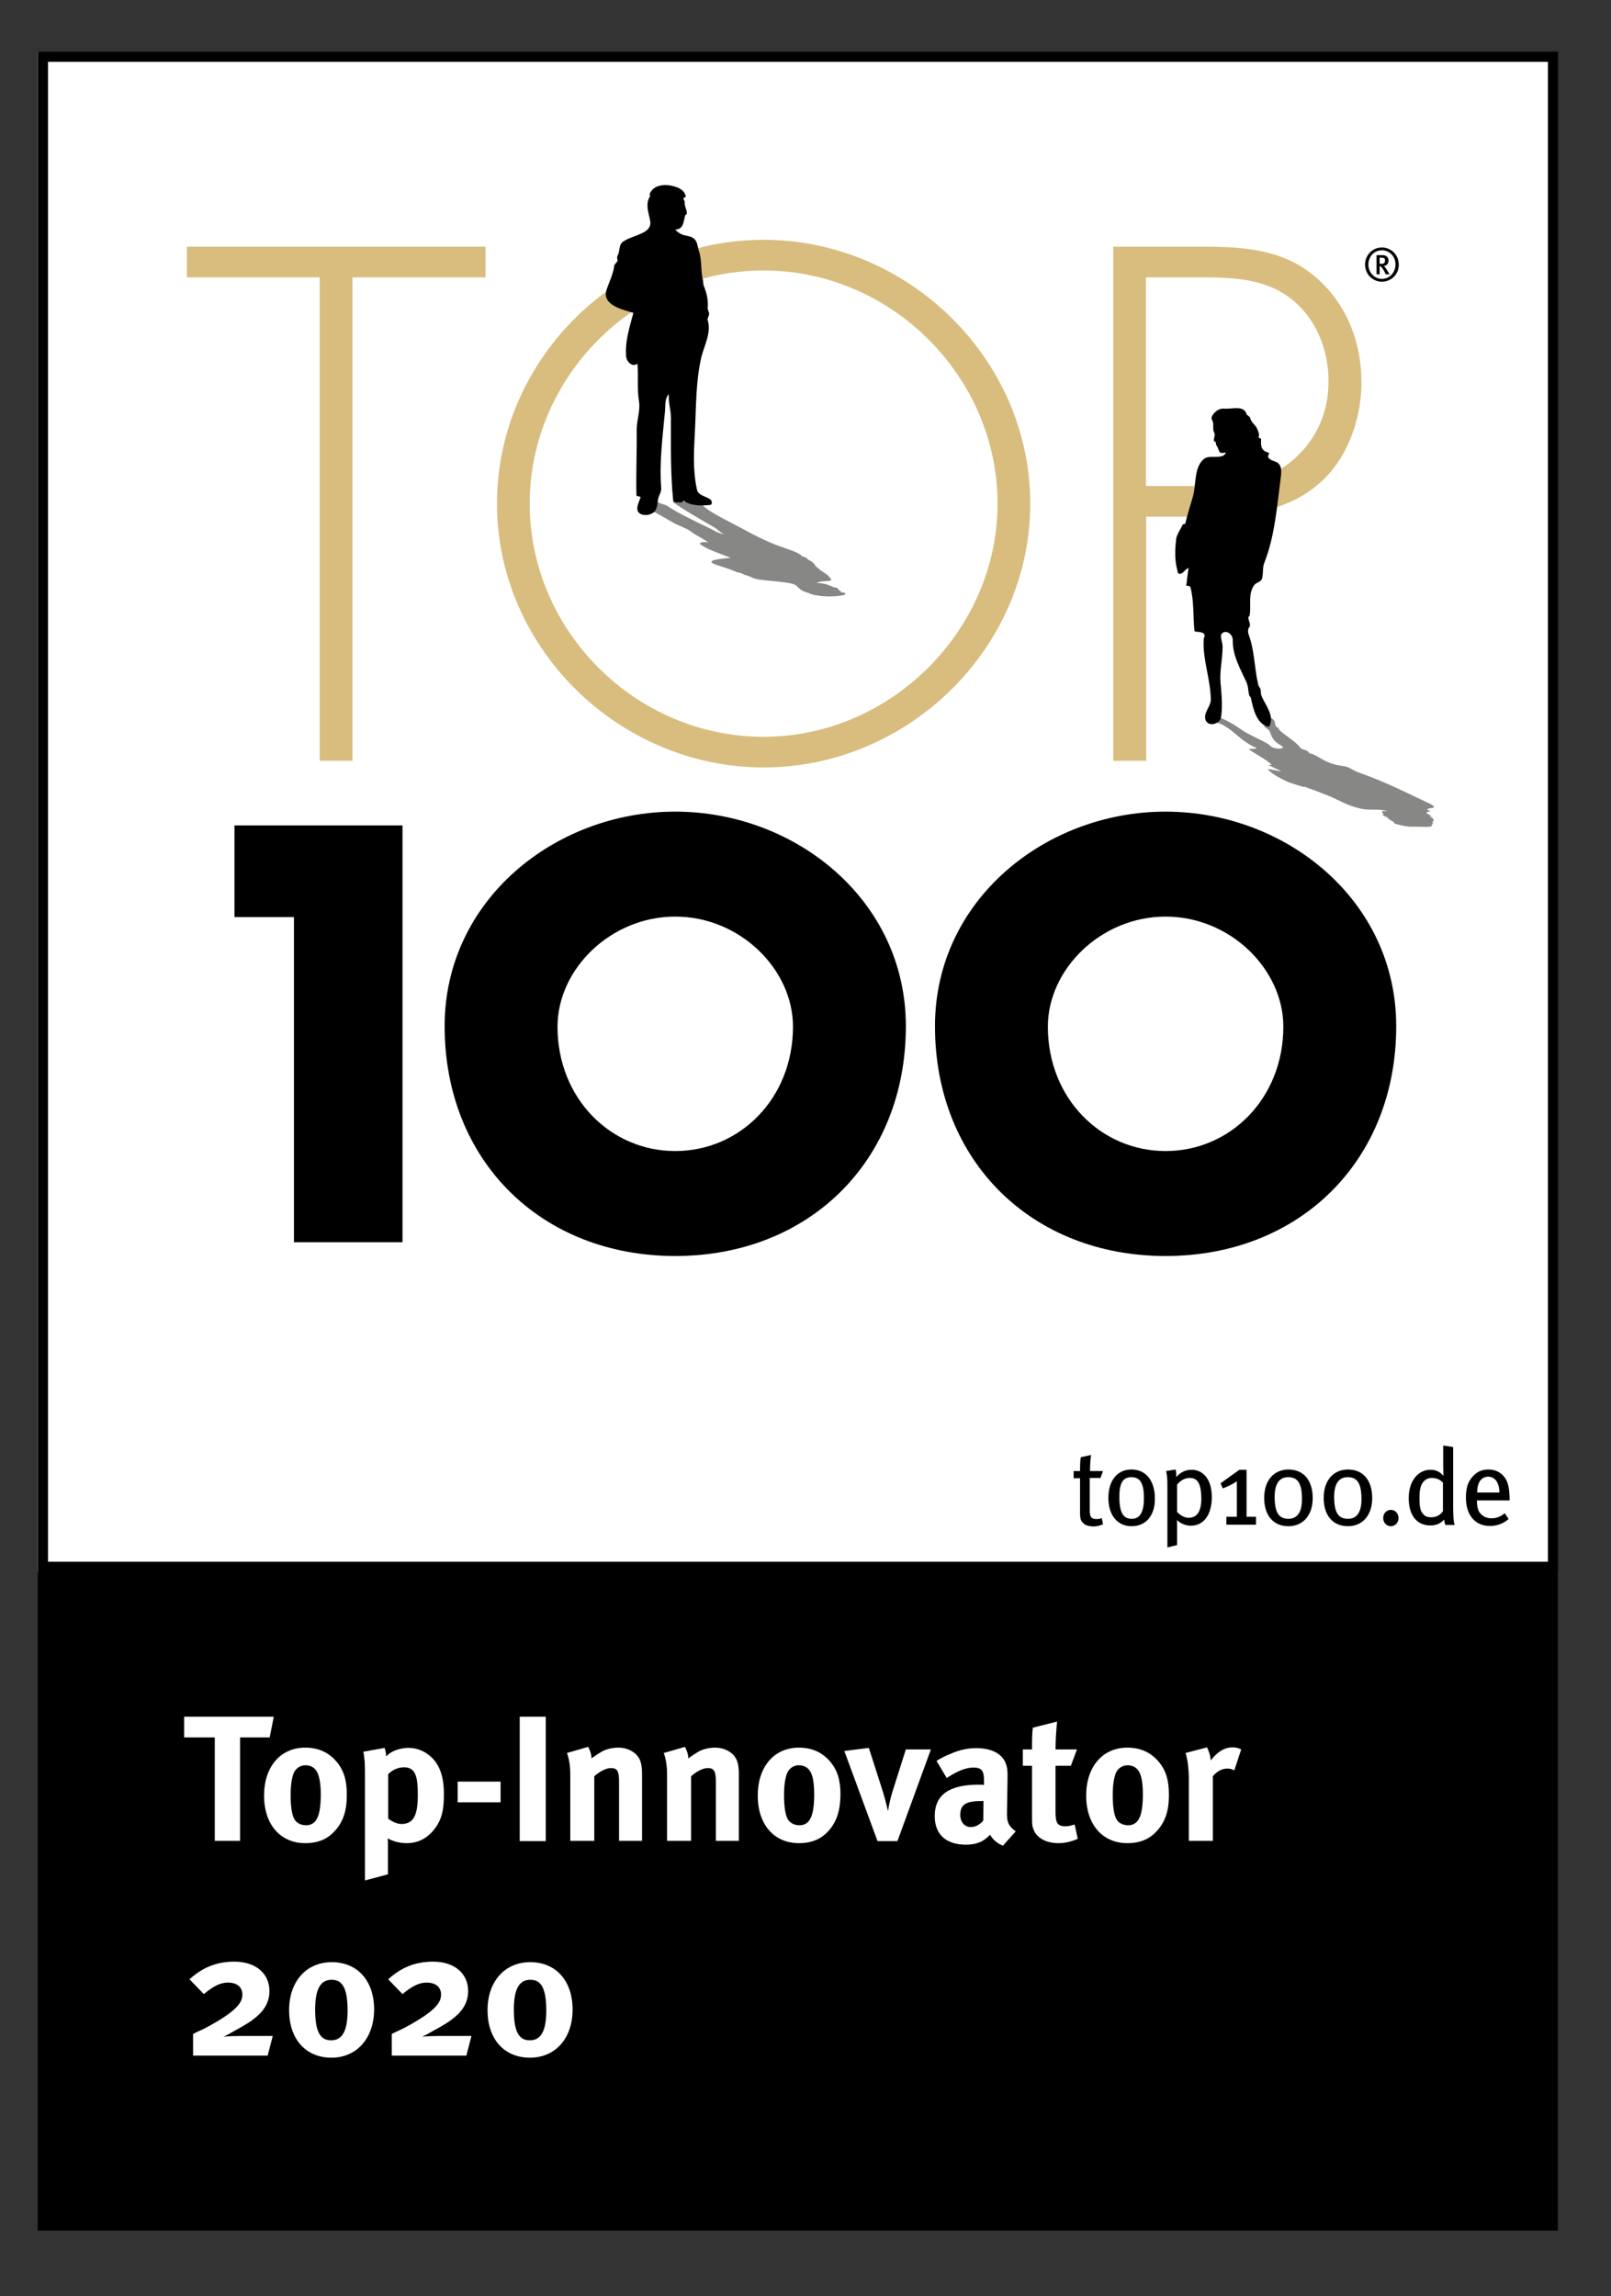 <?xml version="1.0" encoding="utf-8"?>
<!-- Generator: Adobe Illustrator 24.2.0, SVG Export Plug-In . SVG Version: 6.00 Build 0)  -->
<svg version="1.1" id="Ebene_1" xmlns="http://www.w3.org/2000/svg" xmlns:xlink="http://www.w3.org/1999/xlink" x="0px" y="0px"
	 width="630.8px" height="899.1px" viewBox="0 0 630.8 899.1" style="enable-background:new 0 0 630.8 899.1;" xml:space="preserve"
	>
<rect x="0" y="0" width="630.8" height="899.1" fill="#333333" stroke="none"/>
<style type="text/css">
	.st0{fill-rule:evenodd;clip-rule:evenodd;fill:#FFFFFF;}
	.st1{fill:#D8BD7F;}
	.st2{fill:#878786;}
	.st3{fill:none;stroke:#FFFFFF;stroke-width:5;}
	.st4{fill:#FFFFFF;}
	.st5{fill:none;stroke:#000000;stroke-width:4;}
</style>
<g>
	<polygon class="st0" points="14.8,20.2 610,20.2 610,615.5 14.8,615.5 14.8,20.2 	"/>
	<polygon class="st0" points="16.8,613.5 16.8,22.2 608,22.2 608,613.5 16.8,613.5 	"/>
	<path d="M610,20.2H14.8v595.3H610V20.2L610,20.2L610,20.2z M606,24.2v587.3H18.8V24.2H606"/>
	<polygon class="st1" points="138,297.9 125.2,297.9 125.2,108.6 73.2,108.6 73.2,96.6 190.1,96.6 190.1,108.6 138,108.6 138,297.9 
		138,297.9 	"/>
	<path class="st1" d="M207.4,197.2c0,49.7,41.4,91.3,91.6,91.3c49.9,0,91.6-41.9,91.6-91.3c0-49.7-41.6-91.3-91.6-91.3
		C248.8,105.9,207.4,147.6,207.4,197.2L207.4,197.2L207.4,197.2z M403.4,197.2c0,56.6-47.8,103.3-104.4,103.3
		c-56.6,0-104.4-46.7-104.4-103.3c0-56.6,47.5-103.3,104.4-103.3C355.6,93.9,403.4,140.6,403.4,197.2L403.4,197.2L403.4,197.2z"/>
	<path class="st1" d="M471.9,190.3c13.1,0,24.8-1.6,35.2-10.9c8.8-8,13.1-18.4,13.1-30.2c0-12.5-5.1-25.1-15.2-32.6
		c-10.1-7.7-23-8-35.2-8h-21.1v81.7H471.9L471.9,190.3L471.9,190.3z M448.7,297.9h-12.8V96.6h35.5c15.8,0,31,1.1,43.5,11.7
		c12.3,10.4,18.2,25.6,18.2,41.4c0,14.4-5.6,30.4-16.8,39.8c-12.3,10.7-29.1,12.8-44.8,12.8h-22.7V297.9L448.7,297.9L448.7,297.9z"
		/>
	<polygon points="91.8,359.1 91.8,323.2 157.6,323.2 157.6,486.4 115.1,486.4 115.1,359.1 91.8,359.1 91.8,359.1 	"/>
	<path d="M218.3,402c0,28.1,20.8,48.7,46.1,48.7c25.3,0,46.1-20.6,46.1-48.7c0-22.5-20.8-43.1-46.1-43.1
		C239.1,358.9,218.3,379.5,218.3,402L218.3,402L218.3,402z M354.7,401.8c0,52.8-37.9,90-90.3,90c-52.4,0-90.3-37.2-90.3-90
		c0-49.4,43.3-84,90.3-84C311.4,317.8,354.7,352.4,354.7,401.8L354.7,401.8L354.7,401.8z"/>
	<path d="M410.3,402c0,28.1,20.8,48.7,46.1,48.7c25.3,0,46.1-20.6,46.1-48.7c0-22.5-20.8-43.1-46.1-43.1
		C431.1,358.9,410.3,379.5,410.3,402L410.3,402L410.3,402z M546.7,401.8c0,52.8-37.9,90-90.3,90c-52.4,0-90.3-37.2-90.3-90
		c0-49.4,43.3-84,90.3-84C503.4,317.8,546.7,352.4,546.7,401.8L546.7,401.8L546.7,401.8z"/>
	<path class="st2" d="M251.9,194.9c5.7-4,0.4,2.2-0.6,1.9c0.5,0.2-1.3,0.1-1.1,0.2c4.3,2.6,9.1,5.1,13.5,7.7
		c1.9,1.1,5.3,2.2,6.7,3.3c1.8,1.5,4.9,2.9,7,4.4c-2.9-0.5-3.8,0.3-3.1,0.8c2.4,1.8,7.3,3.5,11.8,5.2c-3.7,0.4-10.8,0.9-5.8,2.7
		c2.7,0.9,5.7,1.8,7.9,2.8c0.5,0.2,1.6,0.4,2.2,0.6c0.7,0.2,0.7,0.5,1.6,0.7c2,0.5,2.5,1.3,5.1,1.7c5.3,0.8,12.9,0.9,14.7,2.4
		c1.1,0.9,1.4,2,4.9,2.9c0.2,0.1,0.1,0.2,0.5,0.3c3.7,1.2,8.6,1.2,11.5,0.8c1.6-0.2,3-0.5,2-1.2c-0.1-0.1-1-0.1-1.3-0.2
		c-0.3-0.1,0.1-0.3-0.2-0.4c-1.2-0.5-0.6-0.9-1.7-1.4c-0.1-0.1-0.7-0.1-0.8-0.1c-2.1-0.8-3.5-1.7-6.9-1.7c0.3-0.2,0.8-0.4,1.3-0.5
		c1.2-0.3,3.5-0.2,4.2-0.6c0.6-0.4-0.4-1-0.7-1.4c-0.7-1.1-3.3-2.2-4.3-3.4c-0.2-0.2-0.8-0.5-0.9-0.7c-0.4-0.8-1.1-1.7-3-2.6
		c-0.5-0.2-0.1-0.5-0.9-0.8c-0.6-0.2-1.5-0.5-1.6-0.6c-0.9-1.4-6.5-3-9.7-4.2c-7.4-2.9-12.2-5.9-17.9-8.8c-4.4-2.3-8.8-4.5-11.1-6.8
		c-0.7-0.7,2.2-0.7,3.2-1.2c0.4-0.1-0.2-0.6-1.2-0.6c-3.9-0.1-7.7-0.1-9.8,0.5c-0.1-0.1-0.3-0.2-0.3-0.2c-1.6-0.1-3.9-0.1-3.6,0.2
		c4.6,3.3,10.4,6.5,16,9.8c1.6,0.9,2.1,1.8,4,2.8c-2.7-0.6-3.6-1.3-4.9-2c-6.2-3-12.7-6-17.3-9.1c-0.5-0.3-1.4-0.6-2.4-0.9
		c-1.9-0.6-2.8-1.4-5.4-1.9"/>
	<path d="M241.8,100.1c1.1-1.8,0.3-4.2,2.2-5.5c3.9-2.7,11.4-3,10.6-8c-0.5-3-2.1-6.6-0.1-9.7c0.1-0.2-0.2-0.7-0.1-1
		c1.6-3.9,6.6-3.9,10-2.8c1.9,0.6,3.9,1.8,4.1,3.9c0,0.3-0.9,0.3-0.9,0.7c0,0.5,0.6,1,0.5,1.4c-0.2,1.8,1,3,0.8,4.7
		c0,0.2-0.5,0.3-0.6,0.4c-0.7,2.6-0.6,5.6-3.9,5.7c0.6,0.7,1.4,1.3,2.2,1.7c1.7,0.9,3.9,0.6,5.3,2c1.3,1.2,1.2,3.2,1.8,4.8
		c1.2,3.6,0.6,7.4,1.5,11.2c0.2,0.7,0.1,1.7,0.4,2.4c1.1,2.7,1.8,5.6,1.5,8.6c-0.1,0.8,0.8,1.7,0.5,2.7c-0.2,0.7-0.7,1.6-0.5,2.1
		c1.5,4.7-1.3,9.9-2.4,14.1c-2.3,9.7-2.1,19.6-2.6,29.4c-0.4,7.5-0.9,15.1,0.8,22.8c0.5,2.4,3.4,2.5,5.3,3.9c0.6,0.5,0.8,2-0.1,2.1
		c-3.7,0.4-7.5,0.4-10.6-1.7c0,0.2,0,0.6,0,0.6c-1.5,0.2-3.8,0.2-3.9-0.5c-1.1-10.9-0.9-21.8-0.9-32.6c0-3-1.1-6.1-0.8-9.2
		c-1.7,1.9-1.3,4.4-1.5,6.5c-0.9,10.1-2.3,20.1-1.5,30.3c0.1,1-0.4,2.1-0.8,3c-0.9,1.9-0.3,4.8-2,6.4c-1.6,1.4-4.5,1.6-5.9,0.3
		c-1.5-1.5-0.1-4,0.6-6c0.2-0.5-1.5-0.4-1.6-0.8c-0.2-8.6,0.2-17.1,0.1-25.8c0-3.7,1.5-7.4,0.9-11.1c-0.8-5-0.2-9.8-0.6-14.7
		c-2.1,1.6-4.2-0.9-4.4-2.6c-0.6-5.9,1.3-11.6,2.8-17.3c-4.4-1.3-12.4-3.1-10.5-9c1-3.1,2.6-6.1,3-9.4c0.1-0.7,0.9-1.2,1.3-1.9
		C241.9,101.8,241.4,100.9,241.8,100.1L241.8,100.1L241.8,100.1z"/>
	<path class="st2" d="M519.7,311.4c4.6,1.8,7.5,4,13.4,5.3c3.4,0.7,7.1-0.1,10.2,0.9c0.4,0.1-2.2-0.2-2.2,0.1c0,0.3,0.5,0.6,0.3,0.9
		c0,0.1,0.4,0.2,0.4,0.3c0.1,0.1-0.5,0.1-0.4,0.3c0.5,0.4,1.8,0.7,2.1,1.1c0.1,0.1,0.1,0.3,0.3,0.4c0.4,0.3,1.2,0.7,1.7,1
		c0.5,0.3,0.1,0.6,1,0.9c2,0.6,4.8,1.2,6.6,1.1c2.6-0.1,8.6,0.5,7.5-0.7c-0.2-0.2,0.7-0.3,0.5-0.5c-0.7-0.7,0.5-0.9,0.2-1.5
		c-0.2-0.4-0.2-0.8-1.4-1.2c-0.3-0.1,0.8-0.1,0.5-0.3c-1.6-0.9-2.9-1.5-0.4-1.8c0.7-0.1-0.9-0.4-1.1-0.6c-0.3-0.4,0.8-0.6,1.8-0.7
		c1.9-0.3-0.1-1.4-1.7-2.1c-8.5-4-16.2-8-26.9-11.8c-1.8-0.6-2.7-1.4-4.4-2.1c-1.3-0.5-3.3-0.6-4.9-1c-4.6-1.3-5.6-2.7-8.8-4.1
		c-0.2-0.1-0.9-0.2-1.1-0.3c-0.7-0.4-0.6-1-1.8-1.3c-1.4-0.3-1.9-0.8-2.1-1.1c-1.6-2.2-5.7-4.5-8.1-6.8c-0.2-0.2,0-0.4-0.2-0.6
		c-0.3-0.3-0.9-0.6-1.1-0.8c-0.8-1.4,0.6-2.8-4.4-4.3c-4.4,0.3-2,2.4-0.2,4c0.2,0.1-0.2,0.3,0,0.4c0.7,0.6,1.8,1.2,2.1,1.8
		c0.9,1.9,0.9,3.6,4.6,5.7c1.7,0.9-0.3,1.5-2.7,0.9c-1.5-0.4-1.7-1.1-2.7-1.7c-2.7-1.6-6.8-3.3-9.3-4.9c-2.4-1.6-4.6-3.2-8.1-4.8
		c-1.3-0.6-4.1-1-5.7-0.9c-0.8,0-1.3,0.3-1,0.6c0.9,1,5.2,1.8,6.9,2.8c4.7,2.8,6.2,5.4,11.4,8.2c0.5,0.2,1.5,0.6,1.5,0.7
		c0,0.5-3.4,0.2-3,0.5c2.8,2,6.9,4,8.9,6c0.1,0.1-0.6,0.2-1.4,0.1c1.7,0.8,3.3,1.6,5.2,2.5c-1.8-0.1-3.9-0.9-5.2-0.8
		c-0.3,0,0.3,0.4,0.5,0.6c1.4,1.4,4,2.8,6.7,4.1c1.4,0.7,4.1,1.4,6.2,2.1c0.2,0.1,1,0,1.3,0.2C513.8,309.1,516.6,310.2,519.7,311.4
		L519.7,311.4L519.7,311.4z"/>
	<path d="M467,194.8c1.5-5.2,0.4-11.6,4.3-15c2.2-2,7.3,0.4,8.7-2.5c0.2-0.4-1.9,0.6-2.5-0.4c-0.5-0.9-0.6-1.8-1.3-2.7
		c-0.2-0.2,0-0.6-0.1-0.9c-0.1-0.4-0.8-0.4-0.8-0.7c-0.1-1,0.6-2.1,0.2-3c-0.1-0.4-0.3-0.8-0.4-1.1c-0.1-0.9,0-2-0.1-2.9
		c-0.1-0.8-0.9-1.6-0.5-2.5c0.9-1.8,2.8-3.3,4.8-3.1c2.8,0.3,7.7-1.5,8.8,2.1c0.2,0.7,1.3,0.9,1.4,1.5c0.4,1.9,2.1,2.7,2.7,4.2
		c0.4,1,1.1,2.2,0.6,3.4c-0.1,0.3,1,0.4,1,0.8c-0.1,2.5-0.2,4.4,2.8,5.2c0.8,0.2-0.2,1.1-0.1,1.6c0.3,1.1,1.8,1.6,3,2
		c2.5,0.9,2.3,3.9,2,6.1c-1.5,11.4-2.3,23-6.5,33.6c-0.7,1.8-0.3,3.9-0.8,5.9c-0.4,1.6-2.4,1.6-3.2,2.8c-2.4,3.6-1,7.7-1.7,11.8
		c-0.1,0.3-0.6,0.6-0.5,0.9c0.1,1.3,1.1,2.8,0.4,3.6c-0.8,1-0.5,2.3-0.2,3.2c2.3,6.3,2.1,12.9,3.7,19.5c0.2,0.7,0.8,1.2,0.9,1.8
		c0.2,0.8,0,1.6,0.3,2.3c1.5,3.9,5.4,7.9,3,12.3c-4.9-1-6.2-7-7.1-11.3c-0.1-0.4-0.6-0.8-0.7-1.1c-0.4-1.8-0.3-3.5-1.1-5.2
		c-2.4-5.3-5.4-10.3-5.3-16.3c0-2.7-2.9-4.2-4.3-2.6c-0.9,1,0.3,3.2,0.3,5c0.1,4.7-1.2,9.4-0.8,14.1c0.4,4.6,0.9,9.1,0.2,13.7
		c-0.3,1.7-2.4,2.9-4.1,2.6c-0.9-0.1-1.8-0.9-2-1.7c-0.8-2.9,2.1-5.1,2.1-7.9c-0.1-7.9-3.2-15.5-2.8-23.4c0-0.7,0.6-1.6,0.3-2.1
		c-0.9-1.4-3.8-0.7-3.9-1.4c-0.6-5.7-0.1-11.5-1.6-17.2c-0.1-0.2-1-0.6-1.6-0.4c0.3-2.4,0.5-4.7,0.9-7c-1.5,0.4-2.2,2.7-3.9,2.2
		c-0.4-0.1-0.4-1.1-0.6-1.7c-1-3.9-0.8-7.9-0.4-11.6c0.2-2,1.7-3.9,2.6-5.9c0.1-0.2,1-0.1,1-0.4C465,201.2,466,198.2,467,194.8
		L467,194.8L467,194.8z"/>
	<path d="M540.9,100.9h-0.7v2.4h0.6c0.6,0,1-0.1,1.2-0.3c0.2-0.2,0.3-0.5,0.3-0.9C542.4,101.3,542,100.9,540.9,100.9L540.9,100.9z
		 M542.6,107.4l-0.6-1.2c-0.5-0.9-0.9-1.4-1.3-1.8c-0.1-0.1-0.3-0.2-0.5-0.2v3.2H539v-7.5h2.3c1.7,0,2.4,1,2.4,2.1
		c0,1.2-0.7,2.1-1.9,2.1c0.3,0.1,0.8,0.9,1.2,1.5l1.1,1.8H542.6L542.6,107.4z M541.1,98c-3,0-5.3,2.4-5.3,5.6c0,3.1,2.4,5.6,5.3,5.6
		c3,0,5.3-2.5,5.3-5.6C546.5,100.5,544.1,98,541.1,98L541.1,98z M541.1,110.3c-3.6,0-6.6-2.9-6.6-6.7c0-3.8,3-6.7,6.6-6.7
		c3.6,0,6.6,2.9,6.6,6.7C547.8,107.4,544.7,110.3,541.1,110.3L541.1,110.3z"/>
	<path class="st3" d="M17.3,22.7c0,196.8,0,393.5,0,590.3c196.8,0,393.5,0,590.3,0c0-196.8,0-393.5,0-590.3
		C410.8,22.7,214,22.7,17.3,22.7L17.3,22.7z"/>
	<polygon points="14.8,615.4 14.8,873.4 610,873.4 610,615.4 14.8,615.4 	"/>
	<g>
		<path class="st4" d="M105.6,680.3H94v40.5h-9.9v-40.5H72.1v-8.1h35.1L105.6,680.3z"/>
	</g>
	<g>
		<path class="st4" d="M131.3,716.7c-2.7,3.1-6.3,5-11.8,5c-9.7,0-16.1-7.3-16.1-18.6c0-11.3,6.4-18.8,16.1-18.8
			c5.1,0,9.1,1.8,12.2,5.4c2.9,3.4,4.1,7.3,4.1,13.1C135.8,709,134.4,713.2,131.3,716.7z M123.7,693.1c-0.9-1.2-2.4-1.9-4.1-1.9
			c-2.2,0-4.1,1.4-4.8,3.6c-0.6,1.9-1,4.4-1,8c0,4.1,0.4,7.2,1.2,9c0.8,2,2.9,2.9,4.8,2.9c4.1,0,5.8-3.6,5.8-12.1
			C125.6,697.9,124.9,694.7,123.7,693.1z"/>
		<path class="st4" d="M168.9,717.6c-2.5,2.6-5.7,4.1-9.6,4.1c-2.8,0-5.5-0.7-7.5-1.9c0.1,0.8,0.1,1.9,0.1,2.9v11.2l-9,2.4v-41.4
			c0-4.7-0.1-6-0.6-9l8.3-1.5c0.4,1.3,0.6,2.2,0.6,3.4c1.6-2,5.2-3.4,8.8-3.4c2.5,0,5.1,0.8,7.1,2.2c3.9,2.6,6.7,7.2,6.7,15.5
			C173.9,709.7,172.6,713.6,168.9,717.6z M162.7,695c-0.7-2-2.2-3-4.5-3c-2.3,0-4.6,1-6.2,2.7v17.4c1.3,1,3.3,2.1,5.2,2.1
			c4.6,0,6.4-3.2,6.4-11.3C163.6,699.4,163.4,696.7,162.7,695z"/>
		<path class="st4" d="M179.2,705.7v-8.1H196v8.1H179.2z"/>
		<path class="st4" d="M203.5,720.9v-48.7h10.2v48.7H203.5z"/>
		<path class="st4" d="M242.4,720.9v-23.3c0-4.1-0.7-5.3-3.2-5.3c-1.9,0-4.3,1.3-6.5,3.2v25.3h-9.4v-26c0-3.1-0.4-6-1.3-8.4l8.3-2.4
			c0.8,1.5,1.3,3,1.3,4.5c1.4-1,2.6-1.8,4.1-2.7c1.9-1,4.3-1.5,6.4-1.5c4,0,7.5,2.1,8.6,5.2c0.5,1.3,0.7,2.9,0.7,5.1v26.2H242.4z"/>
		<path class="st4" d="M280.3,720.9v-23.3c0-4.1-0.7-5.3-3.2-5.3c-1.9,0-4.3,1.3-6.5,3.2v25.3h-9.4v-26c0-3.1-0.4-6-1.3-8.4l8.3-2.4
			c0.8,1.5,1.3,3,1.3,4.5c1.4-1,2.6-1.8,4.1-2.7c1.9-1,4.3-1.5,6.4-1.5c4,0,7.5,2.1,8.6,5.2c0.5,1.3,0.7,2.9,0.7,5.1v26.2H280.3z"/>
		<path class="st4" d="M324.6,716.7c-2.7,3.1-6.3,5-11.8,5c-9.7,0-16.1-7.3-16.1-18.6c0-11.3,6.4-18.8,16.1-18.8
			c5.1,0,9.1,1.8,12.2,5.4c2.9,3.4,4.1,7.3,4.1,13.1C329,709,327.6,713.2,324.6,716.7z M316.9,693.1c-0.9-1.2-2.4-1.9-4.1-1.9
			c-2.2,0-4.1,1.4-4.8,3.6c-0.6,1.9-1,4.4-1,8c0,4.1,0.4,7.2,1.2,9c0.8,2,2.9,2.9,4.8,2.9c4.1,0,5.8-3.6,5.8-12.1
			C318.8,697.9,318.2,694.7,316.9,693.1z"/>
		<path class="st4" d="M351.4,720.9h-7.8l-13-35.3l9.6-1.2l5.2,16.2c0.8,2.4,1.8,6.3,2.3,8.6c0.3-2.1,1-5.5,2.2-9.1l4.8-15.1h9.8
			L351.4,720.9z"/>
		<path class="st4" d="M392.7,722.7c-2.2-0.9-4.1-2.5-5-4.3c-0.7,0.7-1.5,1.4-2.2,1.9c-1.8,1.3-4.3,2-7.2,2c-8,0-12.3-4.1-12.3-11.2
			c0-8.4,5.8-12.3,17.2-12.3c0.7,0,1.3,0,2.1,0.1v-1.5c0-4-0.8-5.3-4.2-5.3c-3,0-6.5,1.5-10.4,4.1l-4-6.7c1.9-1.2,3.3-1.9,5.8-2.9
			c3.5-1.5,6.5-2.1,9.8-2.1c6,0,10.2,2.2,11.6,6.2c0.5,1.5,0.7,2.6,0.6,6.4l-0.2,12c-0.1,3.9,0.2,5.6,3.4,8L392.7,722.7z
			 M384.8,705.2c-6.5,0-8.8,1.2-8.8,5.5c0,2.8,1.8,4.7,4.1,4.7c1.8,0,3.5-0.9,4.9-2.5l0.1-7.7H384.8z"/>
		<path class="st4" d="M414.4,721.7c-4.8,0-8.5-2.1-9.7-5.3c-0.6-1.5-0.6-2.2-0.6-5.5v-19.5h-3.6V685h3.6c0-3.5,0-5.8,0.3-8.5
			l9.5-2.4c-0.3,3.3-0.6,7.2-0.6,10.9h8.4l-2.4,6.4h-6v18c0,4.6,0.8,5.7,4.1,5.7c0.8,0,1.7-0.2,3.4-0.7l1.2,5.6
			C419.3,721.2,416.8,721.7,414.4,721.7z"/>
		<path class="st4" d="M453.2,716.7c-2.7,3.1-6.3,5-11.8,5c-9.7,0-16.1-7.3-16.1-18.6c0-11.3,6.4-18.8,16.1-18.8
			c5.1,0,9.1,1.8,12.2,5.4c2.9,3.4,4.1,7.3,4.1,13.1C457.7,709,456.3,713.2,453.2,716.7z M445.6,693.1c-0.9-1.2-2.4-1.9-4.1-1.9
			c-2.2,0-4.1,1.4-4.8,3.6c-0.6,1.9-1,4.4-1,8c0,4.1,0.4,7.2,1.2,9c0.8,2,2.9,2.9,4.8,2.9c4.1,0,5.8-3.6,5.8-12.1
			C447.5,697.9,446.9,694.7,445.6,693.1z"/>
	</g>
	<g>
		<path class="st4" d="M483.3,693.2c-0.9-0.5-1.7-0.7-2.7-0.7c-2.1,0-4,1-5.7,3v25.3h-9.4v-23.9c0-4.8-0.6-8.5-1.3-10.5l8.4-2.2
			c0.8,1.5,1.3,3.1,1.5,5.1c2-2.7,4.9-5.1,8.4-5.1c1.4,0,2,0.1,3.5,0.8L483.3,693.2z"/>
	</g>
	<g>
		<path class="st4" d="M104.8,804.9H75.6v-8.5c2.5-1.3,3.1-1.3,7.2-3.6c9.7-5.5,12.1-8.6,12.1-11.8c0-3.1-2.3-4.7-5.6-4.7
			c-3,0-5.6,1.3-9.5,4.5l-5.6-5.8c5-4.5,10.4-6.9,17.6-6.9c8.3,0,13.7,4.6,13.7,11.5c0,5.1-2.8,8.5-6.6,11.3
			c-2.5,1.9-6.8,4.1-9.6,5.7c-0.4,0.2-1.1,0.6-1.8,0.9c1.5-0.2,4.5-0.3,6.8-0.3h12.5L104.8,804.9z"/>
		<path class="st4" d="M129.8,805.7c-10.2,0-16.6-7.4-16.6-18.6c0-11.3,6.8-18.8,16.7-18.8c10.2,0,16.6,7.4,16.6,18.6
			C146.4,798.2,139.6,805.7,129.8,805.7z M129.8,775.2c-4.8,0-6.4,4.6-6.4,11.7c0,9.9,2.7,12,6.3,12c4.8,0,6.4-4.6,6.4-11.7
			C136.1,777.3,133.4,775.2,129.8,775.2z"/>
		<path class="st4" d="M182.6,804.9h-29.2v-8.5c2.5-1.3,3.1-1.3,7.2-3.6c9.7-5.5,12.1-8.6,12.1-11.8c0-3.1-2.3-4.7-5.6-4.7
			c-3,0-5.6,1.3-9.5,4.5l-5.6-5.8c5-4.5,10.4-6.9,17.6-6.9c8.3,0,13.7,4.6,13.7,11.5c0,5.1-2.8,8.5-6.6,11.3
			c-2.5,1.9-6.8,4.1-9.6,5.7c-0.4,0.2-1.1,0.6-1.8,0.9c1.5-0.2,4.5-0.3,6.8-0.3h12.5L182.6,804.9z"/>
		<path class="st4" d="M207.5,805.7c-10.2,0-16.6-7.4-16.6-18.6c0-11.3,6.8-18.8,16.7-18.8c10.2,0,16.6,7.4,16.6,18.6
			C224.2,798.2,217.4,805.7,207.5,805.7z M207.6,775.2c-4.8,0-6.4,4.6-6.4,11.7c0,9.9,2.7,12,6.3,12c4.8,0,6.4-4.6,6.4-11.7
			C213.9,777.3,211.2,775.2,207.6,775.2z"/>
	</g>
	<path class="st5" d="M16.8,22.2c0,197.1,0,394.2,0,591.3c197.1,0,394.2,0,591.3,0c0-197.1,0-394.2,0-591.3
		C410.9,22.2,213.8,22.2,16.8,22.2L16.8,22.2z"/>
	<g>
		<path d="M430.9,578.7h-4.2v12.7c0,2.6,0.6,3.4,2.7,3.4c0.7,0,1.3-0.1,2-0.4l0.5,2.4c-1.2,0.6-2.4,0.9-3.8,0.9
			c-1.4,0-2.9-0.4-3.6-1c-0.9-0.8-1.6-1.2-1.6-4.3v-13.6h-2.5V576h2.5c0-1.6,0-3.8,0.3-5.4l4-0.9c-0.2,1.5-0.4,4.2-0.4,6.3h5.1
			L430.9,578.7z"/>
		<path d="M443.1,597.6c-5.6,0-9.1-4.3-9.1-11.1c0-6.8,3.5-11.1,9-11.1c6.2,0,9.2,5,9.2,11.3C452.3,593.4,448.7,597.6,443.1,597.6z
			 M443,578.4c-3.4,0-4.7,2.4-4.7,7.7c0,6.4,1.6,8.6,4.9,8.6c2.9,0,4.7-2.3,4.7-7.8C448,580.3,446.1,578.4,443,578.4z"/>
		<path d="M466.3,597.4c-1.9,0-3.8-0.7-5.5-2.2c0.1,0.7,0.1,1.6,0.1,2.4v7.4l-3.8,0.9v-24.7c0-2.5-0.2-3.8-0.5-5.2l3.7-0.6
			c0.2,0.6,0.3,1.3,0.3,3c1.6-2,3.7-2.9,6-2.9c4.3,0,7.9,3.5,7.9,10.7C474.5,592.7,471.6,597.4,466.3,597.4z M465.9,578.7
			c-1.9,0-3.6,0.9-5,2.6V592c1.3,1.4,2.9,2.3,4.5,2.3c3.4,0,5-2.6,5-7.7C470.3,581.6,469.3,578.7,465.9,578.7z"/>
		<path d="M480.2,597v-3.1h4.1V580c-1.9,1.3-3.7,2.1-5.5,2.8l-0.9-2l7.4-5.3h2.8v18.4h3.7v3.1H480.2z"/>
	</g>
	<g>
		<path d="M504.5,597.6c-6,0-9.5-4.3-9.5-11.1c0-6.8,3.8-11.1,9.5-11.1c6,0,9.5,4.3,9.5,11.2C514,593.3,510.2,597.6,504.5,597.6z
			 M504.4,578.4c-3.5,0-5.3,2.6-5.3,7.7c0,6.4,1.8,8.6,5.4,8.6c3.5,0,5.3-2.6,5.3-7.7C509.8,580.6,508,578.4,504.4,578.4z"/>
		<path d="M527.8,597.6c-6,0-9.5-4.3-9.5-11.1c0-6.8,3.8-11.1,9.5-11.1c6,0,9.5,4.3,9.5,11.2C537.3,593.3,533.5,597.6,527.8,597.6z
			 M527.7,578.4c-3.5,0-5.3,2.6-5.3,7.7c0,6.4,1.8,8.6,5.4,8.6c3.5,0,5.3-2.6,5.3-7.7C533.1,580.6,531.3,578.4,527.7,578.4z"/>
	</g>
	<g>
		<path d="M544.6,597.6c-1.7,0-3-1.4-3-3.2s1.3-3.2,3-3.2c1.7,0,3,1.4,3,3.2S546.3,597.6,544.6,597.6z"/>
		<path d="M565.9,597c-0.2-0.6-0.3-0.9-0.4-2c-1.5,1.6-3.2,2.3-5.4,2.3c-5.4,0-8.5-4-8.5-10.7c0-4.5,1.6-8,4.4-9.9
			c1.3-0.8,2.6-1.2,4.1-1.2c2,0,3.7,0.7,5.1,2.4c0-0.6-0.1-2.3-0.1-3.7v-8.2l3.9,0.6V590c0,3.4,0.1,5.8,0.6,7.1H565.9z M565.1,580.7
			c-1.1-1.3-2.5-2-4.5-2c-1.6,0-2.9,0.8-3.7,2.1c-0.8,1.4-1.1,3.1-1.1,5.8c0,4.1,0.5,5.2,1.6,6.4c0.7,0.8,1.7,1.1,3.1,1.1
			c2.2,0,3.7-1.2,4.5-2.4V580.7z"/>
	</g>
	<g>
		<path d="M578.3,587.3v0.5c0,1.8,0.3,3.2,0.9,4.2c1.1,1.7,2.8,2.5,4.8,2.5c2,0,3.7-0.7,5.2-2l1.5,2.3c-2.1,1.8-4.5,2.7-7.3,2.7
			c-5.8,0-9.4-4.2-9.4-11.1c0-3.7,0.7-6,2.5-8.1c1.7-2,3.7-2.9,6.3-2.9c2.4,0,4.2,0.8,5.7,2.3c1.8,1.9,2.5,4.2,2.6,9.1v0.7H578.3z
			 M585.8,579.7c-0.7-0.8-1.7-1.5-3-1.5c-2.9,0-4.4,2.4-4.4,6.2h8.7C587.1,582.4,586.6,580.8,585.8,579.7z"/>
	</g>
</g>
</svg>
